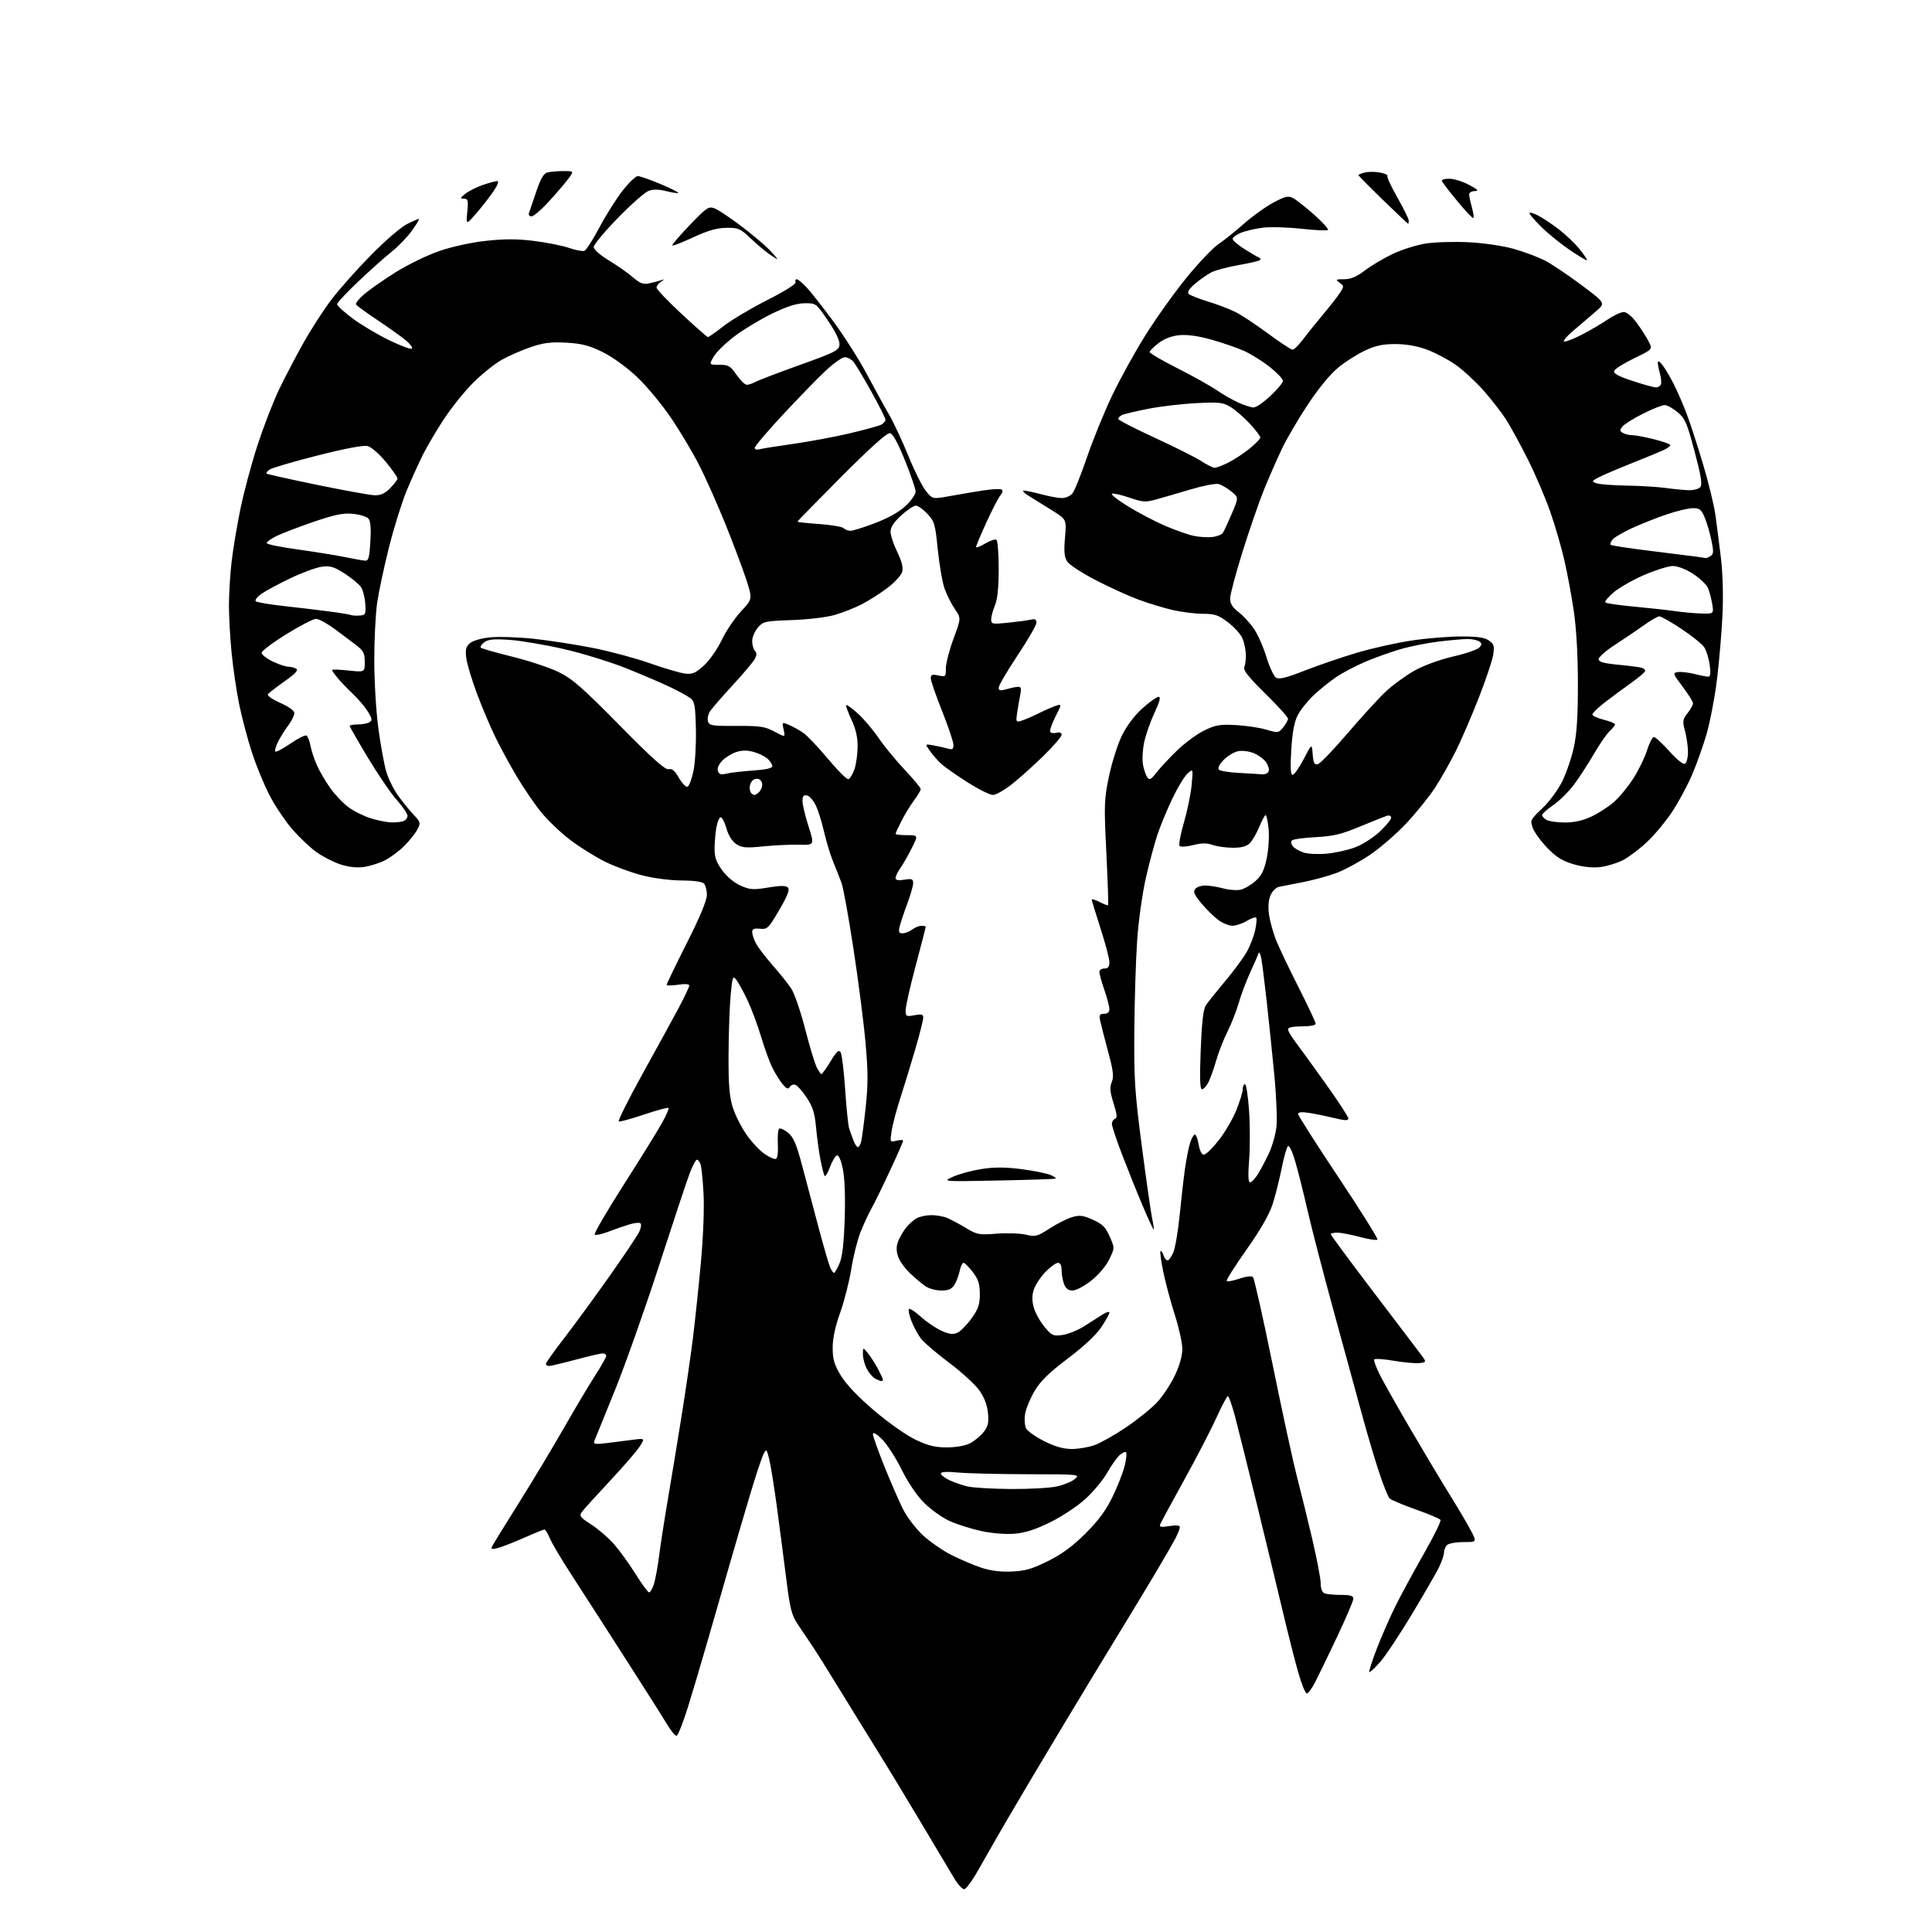 <?xml version="1.0" encoding="UTF-8" standalone="no"?>
<svg 
  version="1.1" 
  xmlns="http://www.w3.org/2000/svg" 
  xmlns:xlink="http://www.w3.org/1999/xlink" 
  xmlns:svg="http://www.w3.org/2000/svg"
  xmlns:rdf="http://www.w3.org/1999/02/22-rdf-syntax-ns#"
  xmlns:cc="http://creativecommons.org/ns#"
  xmlns:dc="http://purl.org/dc/elements/1.1/"
  viewBox="0 0 768 768"
  width="768"
  height="768"
>
<style>svg {background-color: white; }</style>"
<path stroke="none" fill="black" fill-rule="evenodd" d="M383.26,751.00C382.53,751.00 380.77,749.09 379.37,746.75C377.97,744.41 371.99,734.40 366.10,724.50C360.20,714.60 352.29,701.55 348.51,695.50C344.74,689.45 338.08,678.65 333.70,671.50C329.32,664.35 324.53,656.70 323.05,654.50C321.57,652.30 319.00,648.48 317.33,646.00C314.68,642.06 314.10,639.83 312.60,628.00C311.67,620.58 309.99,607.75 308.89,599.50C307.78,591.25 306.39,582.53 305.79,580.12C304.73,575.85 304.66,575.80 303.47,578.12C302.79,579.43 300.42,586.58 298.21,594.00C295.99,601.42 292.30,614.02 290.00,622.00C287.70,629.98 283.82,643.48 281.37,652.00C278.92,660.52 275.34,672.56 273.42,678.75C271.49,684.94 269.47,690.00 268.92,690.00C268.37,690.00 266.70,687.98 265.21,685.50C263.72,683.03 258.82,675.27 254.32,668.25C249.82,661.24 243.41,651.23 240.07,646.00C236.72,640.77 230.85,631.66 227.00,625.74C223.16,619.82 219.36,613.40 218.56,611.49C217.76,609.57 216.80,608.00 216.43,608.00C216.06,608.00 212.32,609.52 208.13,611.38C203.93,613.24 199.24,615.06 197.70,615.41C195.23,615.99 195.01,615.85 195.86,614.28C196.38,613.30 201.19,605.52 206.53,597.00C211.87,588.48 219.84,575.20 224.24,567.50C228.64,559.80 234.22,550.45 236.62,546.72C239.03,542.99 241.00,539.50 241.00,538.97C241.00,538.44 240.36,538.00 239.57,538.00C238.79,538.00 233.95,539.12 228.82,540.50C223.69,541.87 218.94,543.00 218.25,543.00C217.56,543.00 217.00,542.63 217.00,542.17C217.00,541.71 220.27,537.10 224.28,531.92C228.28,526.74 236.37,515.67 242.26,507.33C248.15,498.99 253.50,491.00 254.15,489.57C254.80,488.15 255.01,486.68 254.63,486.30C254.25,485.92 252.26,486.10 250.22,486.71C248.17,487.32 244.39,488.64 241.81,489.63C239.22,490.63 236.80,491.13 236.42,490.76C236.04,490.38 241.13,481.61 247.73,471.28C254.33,460.95 261.19,449.89 262.98,446.70C264.78,443.52 266.03,440.69 265.76,440.43C265.50,440.16 261.13,441.33 256.07,443.03C251.00,444.73 246.46,445.98 245.98,445.81C245.51,445.64 249.74,437.16 255.38,426.96C261.03,416.76 267.53,404.89 269.83,400.59C272.12,396.28 274.00,392.31 274.00,391.76C274.00,391.16 272.26,391.03 269.50,391.45C267.02,391.82 265.00,391.83 265.00,391.47C265.00,391.11 268.60,383.67 273.00,374.94C278.22,364.58 281.00,357.90 281.00,355.73C281.00,353.90 280.46,351.86 279.80,351.20C279.08,350.48 275.57,350.00 270.96,350.00C266.63,350.00 259.90,349.14 255.41,348.00C251.06,346.90 244.35,344.44 240.50,342.53C236.65,340.62 230.44,336.74 226.70,333.91C222.96,331.08 217.76,326.12 215.14,322.88C212.52,319.65 208.17,313.29 205.47,308.75C202.77,304.21 198.91,297.12 196.90,293.00C194.89,288.88 191.60,281.11 189.60,275.74C187.60,270.37 185.70,264.07 185.38,261.74C184.91,258.34 185.18,257.15 186.72,255.75C187.87,254.71 191.12,253.75 194.77,253.37C198.13,253.02 205.97,253.27 212.19,253.93C218.41,254.60 229.02,256.24 235.76,257.58C242.50,258.92 252.62,261.64 258.26,263.63C263.89,265.62 270.14,267.46 272.14,267.72C275.26,268.12 276.36,267.67 279.77,264.59C281.99,262.59 285.14,258.09 286.87,254.46C288.59,250.86 292.07,245.71 294.59,243.00C299.19,238.09 299.19,238.09 296.45,229.79C294.94,225.23 291.24,215.43 288.23,208.00C285.22,200.57 280.74,190.48 278.27,185.56C275.81,180.64 270.75,172.09 267.04,166.56C263.31,161.01 257.13,153.52 253.24,149.86C249.10,145.96 243.45,141.87 239.54,139.94C234.25,137.34 231.28,136.57 225.19,136.23C219.09,135.88 216.15,136.24 211.00,137.98C207.43,139.18 202.16,141.50 199.29,143.13C196.43,144.76 191.32,148.89 187.94,152.30C184.56,155.71 179.43,162.10 176.53,166.50C173.64,170.90 169.88,177.27 168.17,180.64C166.47,184.02 163.52,190.55 161.62,195.14C159.72,199.74 156.58,209.80 154.64,217.50C152.70,225.20 150.59,235.10 149.94,239.50C149.30,243.90 148.77,254.25 148.78,262.50C148.78,270.75 149.51,282.90 150.40,289.50C151.30,296.10 152.69,303.78 153.49,306.56C154.29,309.35 156.37,313.62 158.10,316.06C159.83,318.50 162.62,321.95 164.30,323.73C167.18,326.78 167.28,327.12 165.93,329.70C165.14,331.21 162.83,334.12 160.79,336.18C158.75,338.23 155.27,340.84 153.04,341.98C150.82,343.11 147.03,344.31 144.62,344.64C141.74,345.03 138.52,344.67 135.24,343.58C132.49,342.67 128.22,340.47 125.76,338.71C123.30,336.94 119.01,332.88 116.22,329.68C113.43,326.48 109.36,320.40 107.17,316.18C104.97,311.96 101.80,304.23 100.11,299.00C98.41,293.77 96.15,285.23 95.08,280.00C94.01,274.77 92.66,265.58 92.07,259.58C91.48,253.57 91.00,245.02 91.01,240.58C91.01,236.13 91.48,228.45 92.04,223.50C92.60,218.55 94.19,208.99 95.58,202.27C96.96,195.54 100.04,184.06 102.43,176.77C104.82,169.47 108.61,159.68 110.85,155.00C113.09,150.32 117.44,142.00 120.52,136.50C123.59,131.00 128.67,123.13 131.80,119.02C134.94,114.90 142.00,106.97 147.50,101.38C153.00,95.79 159.39,90.27 161.71,89.11C164.03,87.95 166.19,87.00 166.52,87.00C166.85,87.00 165.63,89.08 163.81,91.61C161.99,94.15 158.35,97.94 155.72,100.03C153.09,102.13 147.13,107.45 142.47,111.86C137.81,116.27 134.00,120.35 134.00,120.94C134.00,121.52 136.81,124.09 140.25,126.64C143.69,129.19 150.23,133.08 154.78,135.28C159.33,137.48 163.36,138.97 163.74,138.59C164.11,138.22 163.09,136.78 161.46,135.40C159.83,134.02 154.80,130.42 150.28,127.40C145.76,124.39 141.82,121.52 141.53,121.04C141.23,120.56 142.75,118.67 144.92,116.83C147.08,115.00 152.71,111.08 157.43,108.13C162.14,105.18 169.88,101.42 174.62,99.79C179.72,98.03 187.34,96.37 193.28,95.73C200.70,94.92 205.71,94.94 212.41,95.79C217.41,96.42 223.65,97.67 226.27,98.57C228.89,99.47 231.61,99.98 232.32,99.71C233.03,99.44 235.73,95.22 238.32,90.34C240.91,85.45 245.06,78.88 247.53,75.73C250.01,72.58 252.71,70.00 253.54,70.00C254.37,70.00 258.42,71.42 262.54,73.15C266.67,74.88 269.86,76.47 269.64,76.69C269.42,76.91 267.27,76.59 264.85,75.98C261.80,75.22 259.63,75.19 257.77,75.90C256.29,76.46 250.79,81.32 245.55,86.71C240.31,92.09 236.02,97.25 236.01,98.18C236.00,99.17 238.52,101.39 242.15,103.59C245.54,105.65 249.82,108.66 251.67,110.29C254.24,112.54 255.69,113.11 257.77,112.69C259.27,112.39 261.40,111.85 262.50,111.49C264.30,110.91 264.32,110.96 262.75,111.97C261.79,112.59 261.00,113.65 261.00,114.33C261.00,115.01 265.47,119.71 270.93,124.78C276.38,129.85 281.11,134.00 281.42,134.00C281.74,134.00 284.59,132.00 287.75,129.54C290.91,127.09 298.71,122.46 305.07,119.25C311.88,115.81 316.47,112.92 316.24,112.21C316.01,111.54 316.23,111.00 316.72,111.00C317.21,111.00 318.98,112.46 320.65,114.25C322.33,116.04 327.16,122.20 331.39,127.94C335.63,133.68 341.62,143.13 344.70,148.94C347.79,154.75 351.75,161.97 353.52,165.00C355.28,168.03 358.70,175.36 361.11,181.29C363.53,187.23 366.68,193.52 368.12,195.27C370.74,198.45 370.74,198.45 377.62,197.19C381.40,196.50 387.35,195.50 390.83,194.96C394.32,194.42 397.61,194.26 398.15,194.59C398.75,194.96 398.57,195.84 397.71,196.85C396.92,197.76 394.42,202.59 392.14,207.59C389.86,212.59 388.00,217.02 388.00,217.44C388.00,217.86 389.61,217.25 391.58,216.09C393.54,214.93 395.57,214.23 396.08,214.55C396.58,214.86 397.00,220.06 397.00,226.09C397.00,233.58 396.52,238.20 395.50,240.65C394.68,242.63 394.00,245.14 394.00,246.24C394.00,248.10 394.44,248.19 400.75,247.54C404.46,247.16 408.51,246.61 409.75,246.32C411.43,245.92 412.00,246.23 412.00,247.53C412.00,248.49 408.62,254.34 404.50,260.53C400.38,266.73 397.00,272.48 397.00,273.33C397.00,274.58 397.59,274.69 400.24,273.93C402.03,273.42 404.10,273.00 404.86,273.00C405.87,273.00 406.05,273.84 405.56,276.25C405.19,278.04 404.64,281.23 404.33,283.35C403.79,287.04 403.87,287.18 406.14,286.47C407.44,286.07 410.52,284.73 413.00,283.50C415.48,282.27 418.54,280.94 419.81,280.54C422.12,279.83 422.12,279.83 419.52,284.95C418.10,287.77 417.17,290.47 417.47,290.94C417.76,291.42 418.90,291.58 420.00,291.29C421.26,290.96 422.00,291.26 422.00,292.10C422.00,292.83 418.74,296.62 414.75,300.52C410.76,304.41 405.10,309.49 402.16,311.80C399.22,314.11 395.85,316.00 394.66,316.00C393.47,316.00 388.90,313.71 384.50,310.90C380.10,308.10 375.44,304.84 374.15,303.65C372.86,302.47 370.87,300.19 369.72,298.59C367.64,295.68 367.64,295.68 371.07,296.30C372.96,296.64 375.51,297.22 376.75,297.58C378.59,298.11 379.00,297.84 379.00,296.07C379.00,294.88 376.97,288.84 374.50,282.66C372.02,276.47 370.00,270.61 370.00,269.63C370.00,268.16 370.54,267.96 373.00,268.50C375.89,269.13 376.00,269.03 376.00,265.65C376.00,263.72 377.36,258.44 379.03,253.92C382.06,245.70 382.06,245.70 379.57,242.10C378.20,240.12 376.36,236.47 375.49,234.00C374.61,231.53 373.40,224.55 372.79,218.50C371.78,208.35 371.46,207.25 368.65,204.25C366.98,202.46 364.91,201.00 364.05,201.00C363.20,201.00 360.59,202.75 358.25,204.88C355.34,207.54 354.00,209.59 354.00,211.36C354.00,212.79 355.19,216.38 356.64,219.34C358.42,222.97 359.08,225.55 358.66,227.23C358.30,228.65 355.71,231.49 352.71,233.75C349.79,235.96 345.15,238.90 342.41,240.29C339.66,241.69 334.88,243.56 331.78,244.46C328.64,245.38 321.15,246.27 314.83,246.49C304.08,246.86 303.38,247.02 301.25,249.50C300.01,250.93 299.00,253.35 299.00,254.86C299.00,256.37 299.49,258.09 300.09,258.69C300.88,259.48 300.86,260.39 300.02,261.97C299.38,263.17 295.45,267.83 291.30,272.32C287.15,276.82 283.09,281.49 282.29,282.70C281.49,283.91 281.10,285.74 281.43,286.77C281.96,288.44 283.12,288.63 292.76,288.57C302.15,288.51 304.04,288.79 307.84,290.82C312.19,293.14 312.19,293.14 311.51,290.05C310.84,286.98 310.85,286.97 313.67,288.18C315.23,288.85 317.75,290.25 319.27,291.28C320.79,292.32 325.22,296.97 329.11,301.63C333.00,306.29 336.68,309.94 337.27,309.74C337.87,309.54 338.92,307.83 339.61,305.94C340.29,304.05 340.88,300.02 340.91,297.00C340.96,293.12 340.24,289.91 338.47,286.10C337.09,283.14 336.15,280.51 336.39,280.28C336.63,280.04 338.71,281.55 341.02,283.64C343.33,285.72 347.01,290.07 349.20,293.29C351.38,296.51 356.06,302.21 359.59,305.95C363.11,309.68 366.00,313.16 366.00,313.68C366.00,314.19 364.84,316.16 363.42,318.06C362.00,319.95 359.75,323.62 358.42,326.22C357.09,328.81 356.00,331.17 356.00,331.47C356.00,331.76 358.03,332.00 360.52,332.00C365.03,332.00 365.03,332.00 362.39,337.25C360.93,340.14 358.90,343.69 357.87,345.15C356.84,346.61 356.00,348.36 356.00,349.04C356.00,349.88 357.09,350.08 359.50,349.69C362.48,349.21 363.00,349.41 363.00,351.04C363.00,352.09 361.95,355.78 360.66,359.23C359.37,362.68 358.01,366.74 357.64,368.25C357.09,370.49 357.30,371.00 358.79,371.00C359.80,371.00 361.49,370.34 362.56,369.53C363.63,368.72 365.29,368.05 366.25,368.03C367.21,368.01 368.00,368.19 368.00,368.43C368.00,368.67 366.20,375.62 364.00,383.88C361.80,392.14 360.00,400.09 360.00,401.56C360.00,404.06 360.21,404.18 363.50,403.57C366.35,403.03 367.00,403.22 367.00,404.56C367.00,405.46 365.61,410.99 363.90,416.85C362.20,422.71 359.52,431.45 357.96,436.29C356.39,441.12 354.81,447.11 354.43,449.59C353.76,454.07 353.77,454.09 356.38,453.44C357.82,453.08 359.00,453.09 359.00,453.46C359.00,453.84 356.70,459.10 353.88,465.15C351.07,471.21 347.73,478.04 346.45,480.33C345.18,482.62 343.17,486.98 341.98,490.00C340.80,493.02 339.18,499.55 338.39,504.50C337.60,509.45 335.62,517.24 333.98,521.80C332.01,527.30 331.00,532.01 331.00,535.75C331.00,540.35 331.60,542.41 334.25,546.80C336.35,550.29 341.05,555.23 347.50,560.73C353.15,565.54 360.31,570.58 363.95,572.31C368.96,574.69 371.75,575.37 376.45,575.36C380.11,575.35 383.75,574.69 385.66,573.69C387.40,572.78 389.81,570.79 391.01,569.27C392.77,567.04 393.11,565.57 392.74,561.70C392.44,558.51 391.28,555.49 389.30,552.70C387.66,550.39 382.31,545.48 377.41,541.80C372.51,538.11 367.49,533.84 366.25,532.30C365.01,530.76 363.26,527.58 362.35,525.23C361.45,522.88 360.99,520.68 361.33,520.34C361.67,520.00 363.81,521.40 366.09,523.46C368.36,525.52 372.04,528.01 374.27,529.01C377.35,530.39 378.85,530.57 380.57,529.78C381.82,529.22 384.34,526.67 386.17,524.13C388.90,520.33 389.50,518.58 389.50,514.42C389.50,510.40 388.92,508.58 386.70,505.67C385.16,503.65 383.51,502.00 383.03,502.00C382.55,502.00 381.85,503.46 381.48,505.25C381.11,507.04 380.16,509.51 379.38,510.75C378.31,512.43 377.00,513.00 374.20,513.00C372.13,513.00 369.33,512.26 367.97,511.35C366.61,510.44 363.82,508.11 361.77,506.16C359.71,504.22 357.56,501.20 356.99,499.46C356.26,497.25 356.26,495.45 356.99,493.53C357.57,492.01 358.97,489.58 360.10,488.13C361.24,486.68 363.14,484.95 364.33,484.29C365.53,483.62 368.17,483.05 370.20,483.04C372.24,483.02 375.16,483.55 376.70,484.22C378.24,484.89 381.57,486.69 384.11,488.22C388.38,490.79 389.26,490.95 396.11,490.41C400.17,490.08 405.40,490.25 407.71,490.79C411.61,491.70 412.31,491.52 417.21,488.36C420.12,486.48 424.12,484.45 426.10,483.86C429.13,482.95 430.45,483.10 434.39,484.85C438.22,486.54 439.45,487.76 441.11,491.51C443.13,496.09 443.13,496.09 440.94,500.62C439.66,503.27 436.68,506.79 433.78,509.08C431.05,511.23 427.72,513.00 426.39,513.00C424.69,513.00 423.65,512.22 422.98,510.43C422.44,509.02 422.00,506.55 422.00,504.93C422.00,503.04 421.49,502.00 420.55,502.00C419.75,502.00 417.52,503.63 415.59,505.61C413.66,507.60 411.59,510.72 410.98,512.55C410.21,514.88 410.19,517.01 410.92,519.68C411.49,521.78 413.39,525.24 415.14,527.36C418.08,530.92 418.64,531.18 422.27,530.69C424.45,530.40 428.31,528.86 430.86,527.27C433.41,525.68 436.74,523.57 438.25,522.58C439.76,521.58 441.00,521.22 441.00,521.77C441.00,522.32 439.54,524.96 437.75,527.62C435.73,530.64 430.72,535.32 424.50,540.01C417.11,545.58 413.67,548.92 411.32,552.85C409.58,555.77 407.86,559.89 407.50,562.01C407.14,564.16 407.32,566.73 407.92,567.84C408.50,568.94 411.76,571.22 415.15,572.92C419.42,575.05 422.77,576.00 426.03,576.00C428.63,576.00 432.67,575.32 435.03,574.49C437.38,573.66 443.04,570.47 447.61,567.40C452.18,564.32 457.77,559.81 460.03,557.36C462.28,554.91 465.45,550.11 467.06,546.70C468.87,542.88 470.00,538.87 470.00,536.26C470.00,533.93 468.66,527.84 467.02,522.73C465.39,517.62 463.32,509.93 462.43,505.64C461.55,501.35 461.05,497.62 461.32,497.35C461.59,497.07 462.11,497.78 462.48,498.92C462.84,500.07 463.58,501.00 464.12,501.00C464.66,501.00 465.71,499.54 466.45,497.75C467.19,495.96 468.31,489.32 468.94,483.00C469.56,476.68 470.52,468.35 471.06,464.50C471.61,460.65 472.53,456.04 473.10,454.25C473.68,452.46 474.53,451.00 474.99,451.00C475.45,451.00 476.13,452.80 476.50,455.00C476.91,457.44 477.72,459.00 478.57,459.00C479.34,459.00 482.00,456.42 484.47,453.26C486.95,450.11 490.11,444.70 491.49,441.25C492.87,437.80 494.00,434.08 494.00,432.99C494.00,431.90 494.41,431.00 494.90,431.00C495.40,431.00 496.13,435.75 496.53,441.57C496.92,447.38 496.93,456.15 496.55,461.07C496.06,467.27 496.18,470.00 496.94,470.00C497.54,470.00 498.93,468.54 500.03,466.75C501.14,464.96 503.10,461.25 504.40,458.50C505.70,455.75 507.05,451.02 507.40,448.00C507.75,444.98 507.36,435.52 506.53,427.00C505.71,418.48 504.35,405.43 503.53,398.00C502.70,390.57 501.74,382.93 501.39,381.00C501.03,379.07 500.53,378.18 500.26,379.00C500.00,379.82 498.51,383.25 496.96,386.60C495.41,389.96 493.38,395.36 492.44,398.60C491.51,401.85 489.49,407.00 487.96,410.05C486.42,413.11 484.40,418.28 483.46,421.55C482.52,424.82 481.12,428.74 480.35,430.25C479.58,431.76 478.44,433.00 477.82,433.00C477.00,433.00 476.86,428.68 477.30,417.39C477.73,406.45 478.33,401.15 479.33,399.64C480.11,398.46 483.48,394.25 486.81,390.28C490.15,386.31 494.01,381.13 495.38,378.78C496.76,376.43 498.33,372.50 498.88,370.05C499.43,367.61 499.66,365.26 499.40,364.84C499.14,364.42 497.48,364.96 495.71,366.03C493.95,367.11 491.35,367.99 489.94,368.00C488.54,368.00 486.00,366.97 484.30,365.72C482.60,364.47 479.58,361.49 477.58,359.10C474.74,355.69 474.20,354.46 475.10,353.38C475.73,352.62 477.53,352.00 479.11,352.00C480.68,352.00 483.92,352.52 486.29,353.16C488.67,353.79 491.83,354.01 493.32,353.64C494.80,353.26 497.42,351.70 499.14,350.17C501.54,348.02 502.56,345.94 503.55,341.12C504.26,337.68 504.59,332.42 504.28,329.43C503.97,326.44 503.45,324.00 503.11,324.00C502.77,324.01 501.64,326.11 500.58,328.67C499.53,331.24 497.84,334.16 496.83,335.17C495.56,336.44 493.52,337.00 490.15,337.00C487.48,337.00 483.87,336.50 482.11,335.89C479.76,335.07 477.73,335.08 474.32,335.94C471.78,336.58 469.35,336.74 468.92,336.30C468.49,335.86 469.25,331.68 470.62,327.00C471.98,322.32 473.37,315.57 473.70,312.00C474.30,305.50 474.30,305.50 472.07,307.48C470.84,308.57 468.12,313.07 466.02,317.48C463.92,321.89 461.28,328.25 460.15,331.62C459.02,334.98 456.95,342.70 455.55,348.76C454.13,354.97 452.59,365.85 452.05,373.64C451.52,381.26 451.01,397.40 450.91,409.50C450.76,429.13 451.08,434.14 453.94,456.00C455.71,469.48 457.54,482.29 458.02,484.47C458.50,486.66 458.76,488.57 458.61,488.73C458.45,488.88 456.47,484.62 454.20,479.25C451.93,473.89 448.26,464.75 446.04,458.94C443.82,453.14 442.00,447.66 442.00,446.78C442.00,445.89 442.56,444.98 443.24,444.75C444.18,444.44 444.04,442.97 442.66,438.57C441.22,434.02 441.07,432.25 441.94,430.14C442.83,427.98 442.56,425.67 440.48,417.99C439.07,412.77 437.66,407.26 437.34,405.75C436.86,403.44 437.11,403.00 438.89,403.00C440.27,403.00 441.00,402.37 441.00,401.16C441.00,400.14 440.10,396.70 439.00,393.50C437.90,390.30 437.00,387.08 437.00,386.34C437.00,385.60 437.90,385.00 439.00,385.00C440.47,385.00 441.00,384.33 441.00,382.48C441.00,381.10 439.42,375.09 437.50,369.14C435.57,363.18 434.00,358.00 434.00,357.63C434.00,357.25 435.39,357.67 437.09,358.55C438.79,359.43 440.32,360.00 440.49,359.82C440.66,359.65 440.34,350.27 439.79,339.00C438.84,319.85 438.91,317.84 440.85,308.55C441.99,303.08 444.30,295.80 445.99,292.37C447.89,288.52 451.00,284.38 454.14,281.57C456.93,279.05 459.82,277.00 460.56,277.00C461.50,277.00 461.03,278.85 458.93,283.34C457.30,286.83 455.45,292.12 454.82,295.10C454.20,298.08 453.99,302.09 454.36,304.01C454.73,305.93 455.49,308.18 456.06,309.00C456.92,310.25 457.54,309.92 459.79,307.01C461.28,305.09 464.98,301.14 468.00,298.23C471.02,295.32 475.83,291.79 478.68,290.39C483.13,288.19 484.88,287.89 491.18,288.22C495.20,288.43 500.68,289.25 503.35,290.04C508.06,291.43 508.26,291.40 510.10,289.12C511.15,287.83 512.00,286.29 512.00,285.69C512.00,285.09 507.92,280.58 502.94,275.67C496.18,269.02 494.07,266.34 494.63,265.13C495.04,264.23 495.32,261.97 495.25,260.10C495.18,258.24 494.58,255.39 493.91,253.79C493.25,252.18 490.68,249.32 488.21,247.43C484.33,244.47 482.94,244.00 478.11,243.99C475.02,243.98 469.57,243.29 466.00,242.46C462.43,241.62 456.35,239.77 452.50,238.34C448.65,236.92 441.05,233.45 435.62,230.64C430.19,227.83 425.07,224.50 424.24,223.24C423.08,221.47 422.87,219.28 423.35,213.72C423.97,206.50 423.97,206.50 418.41,203.00C415.35,201.07 411.20,198.49 409.18,197.27C407.15,196.04 406.18,195.03 407.00,195.03C407.82,195.03 410.98,195.69 414.00,196.50C417.02,197.31 420.67,197.98 422.10,197.99C423.52,197.99 425.38,197.21 426.23,196.25C427.07,195.29 429.67,188.88 432.01,182.00C434.35,175.12 438.83,164.10 441.96,157.50C445.09,150.90 451.11,139.97 455.35,133.22C459.58,126.46 466.95,116.16 471.71,110.32C476.48,104.49 482.13,98.54 484.27,97.11C486.41,95.67 491.02,91.99 494.50,88.92C497.99,85.84 503.31,82.04 506.34,80.45C511.13,77.94 512.13,77.73 514.17,78.84C515.45,79.53 519.20,82.51 522.50,85.45C525.80,88.40 528.23,91.08 527.90,91.42C527.56,91.76 522.84,91.54 517.40,90.94C511.95,90.33 505.02,90.14 502.00,90.51C498.98,90.89 495.04,91.80 493.25,92.55C491.46,93.29 490.00,94.38 490.00,94.97C490.00,95.56 492.09,97.37 494.64,98.98C497.19,100.60 499.77,102.10 500.39,102.32C501.00,102.55 501.24,103.01 500.92,103.35C500.61,103.70 496.74,104.61 492.34,105.38C487.93,106.15 483.01,107.47 481.41,108.32C479.81,109.16 476.93,111.20 475.00,112.84C472.68,114.83 471.84,116.17 472.50,116.82C473.05,117.37 476.51,118.73 480.19,119.86C483.87,120.98 488.82,122.87 491.19,124.07C493.56,125.26 499.38,129.11 504.11,132.62C508.85,136.13 513.22,139.00 513.81,139.00C514.41,139.00 516.16,137.31 517.70,135.25C519.24,133.19 522.83,128.71 525.69,125.31C528.54,121.91 531.67,117.91 532.63,116.44C534.32,113.86 534.31,113.70 532.50,112.38C530.78,111.12 530.93,111.00 534.30,111.00C536.96,111.00 539.24,110.04 542.52,107.54C545.01,105.64 549.99,102.68 553.57,100.97C557.16,99.25 563.11,97.38 566.80,96.80C570.48,96.23 578.23,96.00 584.00,96.31C590.03,96.62 597.63,97.75 601.84,98.96C605.87,100.11 611.33,102.15 613.97,103.48C616.60,104.82 623.13,109.18 628.47,113.18C638.18,120.45 638.18,120.45 634.74,123.48C632.84,125.14 628.91,128.50 625.99,130.95C623.06,133.39 621.16,135.55 621.75,135.75C622.35,135.95 625.46,134.76 628.67,133.11C631.88,131.46 636.52,128.74 639.00,127.06C641.48,125.38 644.40,124.02 645.50,124.04C646.67,124.06 648.79,125.83 650.60,128.30C652.30,130.62 654.44,133.94 655.34,135.69C656.98,138.87 656.98,138.87 649.61,142.42C645.55,144.37 641.98,146.61 641.68,147.40C641.27,148.45 643.18,149.51 648.92,151.41C653.21,152.84 657.42,154.00 658.28,154.00C659.13,154.00 660.03,153.44 660.26,152.75C660.50,152.06 660.31,150.15 659.85,148.51C659.38,146.86 659.00,144.89 659.00,144.12C659.00,143.29 659.75,143.69 660.86,145.12C661.89,146.43 663.92,149.86 665.38,152.75C666.84,155.63 669.17,161.03 670.57,164.75C671.97,168.46 674.88,177.42 677.03,184.67C679.19,191.91 681.38,200.91 681.90,204.67C682.42,208.42 683.40,216.09 684.08,221.71C684.84,228.03 685.08,236.79 684.70,244.71C684.36,251.74 683.38,263.23 682.51,270.24C681.65,277.24 679.80,286.92 678.40,291.74C677.01,296.56 674.36,303.99 672.51,308.25C670.66,312.52 667.12,319.07 664.63,322.81C662.14,326.55 657.69,331.90 654.73,334.69C651.77,337.49 647.44,340.75 645.11,341.94C642.77,343.14 638.72,344.36 636.10,344.67C633.03,345.04 629.27,344.64 625.54,343.55C621.10,342.26 618.66,340.76 615.12,337.10C612.58,334.48 609.97,330.91 609.33,329.16C608.20,326.08 608.33,325.83 613.12,321.29C615.88,318.68 619.39,313.92 621.04,310.55C622.68,307.22 624.75,301.12 625.64,297.00C626.82,291.59 627.26,284.49 627.24,271.50C627.22,260.00 626.61,249.53 625.55,242.50C624.64,236.45 622.96,227.45 621.81,222.50C620.67,217.55 618.18,209.00 616.27,203.50C614.36,198.00 610.35,188.62 607.36,182.65C604.37,176.68 600.43,169.48 598.61,166.65C596.78,163.82 592.69,158.57 589.52,155.00C586.34,151.43 581.33,146.85 578.38,144.83C575.44,142.81 570.43,140.18 567.26,138.99C563.58,137.60 559.12,136.80 554.89,136.77C549.89,136.74 546.97,137.33 542.89,139.21C539.93,140.58 535.18,143.54 532.34,145.80C529.09,148.39 524.58,153.80 520.16,160.40C516.30,166.18 511.50,174.35 509.50,178.58C507.49,182.80 504.29,190.14 502.37,194.88C500.46,199.62 496.66,210.61 493.94,219.29C491.23,227.97 489.00,236.36 489.00,237.92C489.00,239.96 489.93,241.47 492.29,243.27C494.09,244.65 496.84,247.60 498.39,249.84C499.93,252.07 502.19,257.15 503.41,261.13C504.62,265.10 506.35,268.82 507.24,269.38C508.46,270.15 511.31,269.45 518.68,266.56C524.08,264.44 533.45,261.24 539.50,259.45C545.55,257.66 555.35,255.48 561.28,254.60C567.21,253.72 576.00,253.00 580.81,253.00C587.28,253.00 590.16,253.42 591.88,254.63C593.91,256.05 594.13,256.80 593.56,260.36C593.20,262.61 590.61,270.31 587.80,277.48C585.00,284.64 580.92,294.10 578.73,298.50C576.54,302.90 572.85,309.43 570.54,313.00C568.22,316.57 563.07,322.98 559.08,327.23C555.09,331.49 548.52,337.18 544.47,339.89C540.42,342.60 534.50,345.80 531.30,347.01C528.11,348.21 522.12,349.85 518.00,350.65C513.88,351.45 509.54,352.30 508.38,352.54C507.20,352.78 505.70,354.31 505.01,355.97C504.21,357.90 504.02,360.65 504.47,363.68C504.86,366.27 506.07,370.66 507.15,373.44C508.23,376.22 512.24,384.66 516.06,392.20C519.88,399.73 523.00,406.37 523.00,406.95C523.00,407.56 520.68,408.00 517.50,408.00C514.01,408.00 512.00,408.42 512.00,409.16C512.00,409.79 513.23,411.93 514.74,413.91C516.25,415.88 521.65,423.33 526.74,430.45C531.83,437.57 536.00,443.94 536.00,444.61C536.00,445.53 534.65,445.49 530.25,444.42C527.09,443.65 522.59,442.73 520.25,442.37C517.46,441.95 516.00,442.10 516.00,442.81C516.00,443.41 523.24,454.76 532.08,468.03C540.93,481.31 547.89,492.44 547.55,492.78C547.21,493.12 544.06,492.64 540.55,491.70C537.04,490.77 533.01,490.00 531.59,490.00C530.16,490.00 529.00,490.28 529.00,490.63C529.00,490.97 536.31,500.87 545.25,512.63C554.19,524.39 562.77,535.69 564.33,537.75C567.17,541.50 567.17,541.50 564.33,541.84C562.77,542.03 558.23,541.63 554.23,540.95C550.23,540.27 546.67,540.00 546.31,540.36C545.96,540.71 547.06,543.69 548.75,546.99C550.45,550.28 555.99,560.06 561.06,568.73C566.14,577.41 573.09,589.01 576.51,594.53C579.93,600.04 583.70,606.45 584.89,608.78C587.04,613.00 587.04,613.00 581.72,613.00C578.79,613.00 575.86,613.54 575.20,614.20C574.54,614.86 574.00,616.23 574.00,617.24C574.00,618.25 573.05,620.97 571.89,623.29C570.72,625.61 565.89,633.97 561.14,641.87C556.39,649.78 550.76,658.24 548.63,660.67C546.50,663.10 544.56,664.89 544.32,664.65C544.08,664.41 545.45,660.17 547.36,655.22C549.27,650.28 552.63,642.62 554.83,638.21C557.03,633.81 562.06,624.55 566.00,617.64C569.94,610.73 572.92,604.68 572.62,604.19C572.31,603.70 567.89,601.83 562.78,600.03C557.68,598.23 552.99,596.25 552.37,595.63C551.75,595.01 549.82,590.17 548.08,584.87C546.34,579.57 543.41,569.67 541.57,562.87C539.73,556.07 534.76,537.90 530.52,522.50C526.29,507.10 521.49,488.65 519.85,481.50C518.22,474.35 515.97,465.41 514.86,461.63C513.67,457.57 512.48,455.12 511.95,455.65C511.45,456.15 510.33,460.14 509.46,464.53C508.58,468.91 506.97,475.30 505.87,478.71C504.54,482.82 501.05,488.91 495.53,496.71C490.95,503.20 487.39,508.81 487.62,509.18C487.85,509.56 490.09,509.17 492.60,508.31C495.37,507.37 497.52,507.12 498.08,507.68C498.58,508.18 502.11,523.88 505.91,542.55C509.71,561.22 514.00,581.00 515.43,586.50C516.87,592.00 519.61,603.15 521.52,611.27C523.43,619.39 525.00,627.56 525.00,629.41C525.00,631.57 525.57,633.01 526.58,633.39C527.45,633.73 530.38,634.00 533.08,634.00C536.76,634.00 538.00,634.37 538.00,635.48C538.00,636.30 535.07,643.16 531.49,650.73C527.91,658.30 523.95,666.47 522.70,668.87C521.45,671.27 519.99,673.22 519.46,673.19C518.93,673.17 517.47,669.63 516.22,665.32C514.96,661.02 512.17,650.08 510.02,641.00C507.87,631.92 503.14,612.35 499.52,597.50C495.89,582.65 492.00,567.01 490.86,562.75C489.71,558.49 488.47,555.00 488.10,555.00C487.72,555.00 485.71,558.80 483.61,563.44C481.52,568.08 475.75,579.22 470.79,588.19C465.83,597.16 461.52,605.13 461.22,605.90C460.78,607.03 461.48,607.18 464.83,606.64C467.52,606.21 469.00,606.35 469.00,607.04C469.00,607.62 468.26,609.54 467.37,611.30C466.47,613.06 462.92,619.23 459.49,625.00C456.06,630.77 449.52,641.58 444.97,649.00C440.41,656.42 430.06,673.52 421.96,687.00C413.86,700.48 404.10,716.90 400.27,723.50C396.43,730.10 391.34,738.99 388.95,743.25C386.56,747.51 384.00,751.00 383.26,751.00zM258.03,633.00C258.48,633.00 259.33,631.54 259.92,629.75C260.51,627.96 261.44,622.90 262.00,618.50C262.56,614.10 264.13,603.98 265.49,596.00C266.85,588.02 269.30,573.17 270.92,563.00C272.55,552.83 274.58,538.88 275.44,532.00C276.29,525.12 277.72,511.62 278.60,502.00C279.55,491.73 279.99,480.37 279.67,474.50C279.38,469.00 278.83,463.71 278.46,462.75C278.09,461.79 277.44,461.00 277.01,461.00C276.58,461.00 275.33,463.36 274.22,466.25C273.11,469.14 267.62,485.68 262.01,503.00C256.40,520.33 248.43,542.83 244.30,553.00C240.16,563.17 236.53,572.13 236.22,572.91C235.77,574.06 236.65,574.20 241.08,573.66C244.06,573.30 248.72,572.71 251.44,572.35C256.39,571.70 256.39,571.70 254.32,574.97C253.18,576.77 247.80,582.99 242.37,588.79C236.94,594.59 231.94,600.12 231.26,601.07C230.18,602.59 230.65,603.21 235.03,606.02C237.78,607.78 241.85,611.29 244.07,613.82C246.30,616.35 250.16,621.69 252.66,625.71C255.16,629.72 257.58,633.00 258.03,633.00zM402.10,624.72C407.41,624.50 410.23,623.70 416.50,620.60C422.08,617.84 426.34,614.71 431.46,609.62C436.64,604.47 439.62,600.43 442.25,595.00C444.25,590.88 446.42,585.35 447.07,582.71C447.72,580.08 447.98,577.64 447.63,577.30C447.29,576.96 446.12,577.49 445.02,578.48C443.93,579.47 441.72,582.61 440.12,585.45C438.51,588.29 434.65,592.95 431.54,595.79C428.43,598.64 422.16,602.81 417.61,605.06C411.76,607.96 407.61,609.31 403.42,609.67C399.88,609.98 394.55,609.56 390.17,608.63C386.14,607.77 380.41,605.96 377.44,604.60C374.46,603.24 369.88,599.96 367.26,597.31C364.39,594.41 360.83,589.12 358.31,584.00C356.00,579.33 352.51,573.95 350.56,572.05C348.28,569.85 347.00,569.14 347.00,570.10C347.00,570.92 349.06,576.71 351.58,582.98C354.10,589.24 357.43,596.88 358.98,599.95C360.52,603.02 364.03,607.63 366.77,610.19C369.51,612.75 374.62,616.30 378.12,618.09C381.63,619.87 386.98,622.15 390.00,623.16C393.65,624.38 397.72,624.90 402.10,624.72zM401.70,591.90C408.96,591.95 417.17,591.51 419.94,590.92C422.71,590.33 425.99,588.99 427.24,587.95C429.47,586.09 429.21,586.07 408.50,586.03C396.95,586.00 384.46,585.70 380.75,585.35C376.37,584.93 374.00,585.07 374.00,585.74C374.00,586.31 375.52,587.49 377.38,588.38C379.24,589.26 382.51,590.39 384.63,590.89C386.76,591.39 394.44,591.84 401.70,591.90zM350.25,548.97C349.84,548.95 348.71,548.48 347.75,547.92C346.79,547.36 345.32,545.60 344.50,544.00C343.67,542.40 343.01,539.84 343.02,538.30C343.04,535.50 343.04,535.50 345.06,538.00C346.16,539.38 347.95,542.17 349.03,544.21C350.12,546.25 351.00,548.16 351.00,548.46C351.00,548.76 350.66,548.99 350.25,548.97zM331.53,506.00C331.84,506.00 332.83,504.31 333.71,502.25C334.84,499.63 335.46,494.28 335.78,484.48C336.07,475.64 335.79,468.33 335.04,464.68C334.30,461.11 333.39,459.04 332.67,459.28C332.03,459.49 330.78,461.61 329.90,463.98C329.02,466.36 328.06,467.90 327.76,467.40C327.47,466.91 326.74,464.02 326.14,461.00C325.55,457.98 324.77,452.23 324.40,448.22C323.88,442.49 323.09,439.97 320.71,436.38C319.05,433.87 317.04,431.57 316.24,431.26C315.45,430.96 314.42,431.31 313.97,432.05C313.32,433.10 312.68,432.85 311.09,430.95C309.96,429.60 308.13,426.68 307.03,424.45C305.92,422.22 303.88,416.60 302.49,411.95C301.10,407.31 298.67,400.81 297.09,397.50C295.52,394.20 293.55,390.62 292.72,389.53C291.32,387.72 291.15,388.16 290.45,395.53C290.04,399.92 289.66,410.48 289.61,419.00C289.55,430.94 289.92,435.77 291.23,440.03C292.16,443.07 294.64,448.00 296.73,451.00C298.82,453.99 302.07,457.48 303.95,458.74C305.83,460.01 307.84,460.88 308.43,460.67C309.07,460.44 309.38,458.04 309.20,454.73C309.04,451.68 309.29,448.94 309.76,448.65C310.23,448.36 311.83,449.10 313.30,450.31C315.43,452.05 316.59,454.78 318.90,463.50C320.50,469.55 323.43,480.57 325.41,488.00C327.39,495.43 329.45,502.51 329.98,503.75C330.52,504.99 331.21,506.00 331.53,506.00zM396.50,469.28C374.50,469.71 374.50,469.71 378.95,467.73C381.40,466.64 386.50,465.27 390.29,464.68C395.22,463.92 399.63,463.93 405.84,464.72C410.60,465.33 415.85,466.37 417.50,467.03C419.15,467.70 420.05,468.37 419.50,468.54C418.95,468.70 408.60,469.04 396.50,469.28zM341.01,456.00C341.44,456.00 342.03,454.99 342.34,453.75C342.65,452.51 343.45,446.41 344.12,440.19C345.09,431.23 345.08,425.95 344.08,414.69C343.39,406.89 341.25,390.15 339.32,377.51C337.40,364.86 335.24,352.94 334.53,351.01C333.81,349.08 332.31,345.25 331.18,342.50C330.05,339.75 328.42,334.38 327.56,330.57C326.69,326.75 325.20,322.03 324.24,320.07C323.28,318.10 321.71,316.35 320.75,316.18C319.46,315.94 319.00,316.52 319.00,318.39C319.00,319.78 320.07,324.31 321.39,328.44C323.78,335.96 323.78,335.96 317.64,335.79C314.26,335.70 307.86,335.99 303.42,336.45C296.53,337.15 294.96,337.02 292.70,335.54C291.04,334.45 289.59,332.16 288.78,329.33C288.08,326.87 287.05,324.86 286.50,324.88C285.95,324.90 285.19,326.62 284.81,328.71C284.43,330.79 284.09,334.57 284.06,337.10C284.01,340.70 284.66,342.62 287.07,345.94C288.91,348.48 291.83,350.92 294.38,352.05C298.12,353.70 299.40,353.79 305.35,352.81C310.31,351.99 312.38,351.98 313.20,352.80C314.02,353.62 313.12,355.98 309.77,361.71C305.50,369.03 305.04,369.48 302.11,369.19C299.79,368.95 299.00,369.28 299.00,370.49C299.00,371.37 299.67,373.40 300.49,374.98C301.31,376.56 304.29,380.48 307.11,383.68C309.93,386.88 313.28,391.07 314.55,393.00C315.81,394.93 318.29,402.12 320.05,409.00C321.81,415.88 323.88,422.74 324.65,424.25C325.42,425.76 326.27,427.00 326.53,427.00C326.80,427.00 328.43,424.70 330.16,421.89C332.70,417.76 333.47,417.09 334.20,418.39C334.69,419.27 335.49,425.96 335.98,433.25C336.47,440.54 337.17,447.40 337.53,448.50C337.89,449.60 338.65,451.74 339.22,453.25C339.78,454.76 340.59,456.00 341.01,456.00zM527.50,339.33C530.80,339.02 535.82,337.90 538.65,336.85C541.48,335.80 545.87,333.00 548.40,330.65C550.93,328.29 553.00,325.78 553.00,325.06C553.00,324.28 552.30,323.99 551.25,324.32C550.29,324.62 545.45,326.56 540.50,328.61C533.17,331.66 529.93,332.43 523.00,332.78C518.33,333.02 514.09,333.60 513.59,334.07C513.05,334.57 513.21,335.55 513.97,336.46C514.67,337.31 516.66,338.43 518.38,338.95C520.09,339.47 524.20,339.64 527.50,339.33zM155.67,326.93C157.41,326.97 159.55,326.73 160.42,326.39C161.29,326.06 162.00,325.11 162.00,324.29C162.00,323.47 160.09,320.65 157.75,318.03C155.41,315.42 150.24,307.84 146.25,301.20C142.26,294.56 139.00,288.87 139.00,288.56C139.00,288.25 140.46,287.99 142.25,287.98C144.04,287.98 146.13,287.57 146.89,287.09C148.05,286.35 147.93,285.62 146.19,282.81C145.03,280.94 142.38,277.80 140.29,275.84C138.21,273.88 135.49,271.05 134.25,269.55C133.01,268.06 132.00,266.61 132.00,266.34C132.00,266.06 134.93,266.15 138.50,266.54C145.00,267.23 145.00,267.23 145.00,263.16C145.00,259.74 144.47,258.68 141.75,256.58C139.96,255.19 136.04,252.25 133.03,250.03C130.02,247.81 126.69,246.00 125.63,246.00C124.57,246.00 119.27,248.74 113.85,252.09C108.43,255.44 104.00,258.77 104.00,259.50C104.00,260.23 105.94,261.76 108.32,262.91C110.69,264.06 113.50,265.01 114.57,265.02C115.63,265.02 117.08,265.40 117.78,265.85C118.69,266.42 117.29,267.91 113.07,270.87C109.77,273.19 106.80,275.51 106.48,276.03C106.16,276.55 108.39,278.08 111.45,279.43C114.89,280.96 117.00,282.51 117.00,283.51C117.00,284.40 115.93,286.57 114.62,288.32C113.31,290.07 111.47,293.00 110.54,294.84C109.61,296.68 109.11,298.44 109.43,298.76C109.74,299.07 112.45,297.64 115.45,295.58C118.45,293.51 121.32,292.08 121.84,292.40C122.35,292.72 123.07,294.54 123.42,296.45C123.78,298.35 124.93,301.85 125.98,304.21C127.03,306.57 129.42,310.65 131.29,313.28C133.16,315.91 136.45,319.36 138.60,320.93C140.74,322.51 144.75,324.49 147.50,325.33C150.25,326.17 153.93,326.89 155.67,326.93zM622.00,326.96C625.72,326.97 629.14,326.22 632.57,324.62C635.35,323.32 639.37,320.74 641.49,318.88C643.62,317.02 647.07,312.85 649.17,309.60C651.27,306.36 653.75,301.30 654.68,298.35C655.61,295.41 656.85,292.99 657.43,292.97C658.02,292.96 660.79,295.50 663.60,298.63C666.65,302.03 669.16,304.02 669.85,303.59C670.48,303.20 671.00,301.11 671.00,298.96C671.00,296.80 670.47,293.05 669.83,290.64C668.76,286.66 668.85,286.00 670.83,283.49C672.02,281.97 673.00,280.22 673.00,279.59C673.00,278.96 671.15,275.98 668.88,272.97C664.93,267.72 664.85,267.49 667.01,267.16C668.24,266.98 671.20,267.32 673.57,267.91C675.94,268.51 678.42,269.00 679.08,269.00C679.92,269.00 680.08,267.64 679.63,264.31C679.28,261.74 678.30,258.59 677.47,257.32C676.64,256.04 672.56,252.75 668.40,250.00C664.25,247.25 660.30,245.00 659.63,245.00C658.96,245.00 656.18,246.60 653.45,248.56C650.73,250.52 645.58,254.01 642.00,256.31C638.42,258.61 635.50,261.18 635.50,262.00C635.50,263.14 637.40,263.68 643.50,264.27C647.90,264.69 652.06,265.24 652.75,265.49C653.44,265.73 654.00,266.29 653.99,266.72C653.99,267.15 651.45,269.30 648.36,271.50C645.26,273.70 640.53,277.20 637.86,279.27C635.19,281.35 633.00,283.48 633.00,284.01C633.00,284.54 635.02,285.48 637.50,286.10C639.98,286.73 642.00,287.56 642.00,287.96C642.00,288.36 641.06,289.54 639.90,290.59C638.75,291.63 635.97,295.64 633.73,299.49C631.49,303.35 627.94,308.84 625.84,311.70C623.73,314.55 619.99,318.29 617.51,319.99C615.03,321.70 613.00,323.50 613.00,324.00C613.00,324.49 613.79,325.36 614.75,325.92C615.71,326.48 618.98,326.95 622.00,326.96zM299.97,316.00C300.31,316.00 301.14,315.46 301.80,314.80C302.46,314.14 303.00,312.84 303.00,311.91C303.00,310.98 302.38,309.98 301.62,309.69C300.86,309.39 299.74,309.66 299.12,310.28C298.50,310.90 298.00,312.13 298.00,313.03C298.00,313.93 298.30,314.97 298.67,315.33C299.03,315.70 299.62,316.00 299.97,316.00zM273.29,312.74C273.93,312.52 275.00,309.68 275.67,306.43C276.34,303.17 276.77,295.66 276.63,289.75C276.41,280.46 276.11,278.80 274.44,277.54C273.37,276.74 269.79,274.77 266.49,273.17C263.18,271.58 255.29,268.20 248.95,265.66C242.61,263.12 231.37,259.66 223.96,257.97C216.56,256.28 206.90,254.65 202.50,254.35C196.26,253.93 194.06,254.14 192.50,255.32C191.40,256.16 190.79,257.12 191.13,257.47C191.48,257.81 197.10,259.42 203.62,261.03C210.15,262.64 218.41,265.38 221.99,267.12C227.45,269.76 231.36,273.17 246.23,288.26C259.30,301.53 264.43,306.12 265.79,305.77C267.12,305.42 268.24,306.36 269.88,309.20C271.12,311.36 272.65,312.95 273.29,312.74zM288.76,307.53C290.27,307.15 294.99,306.60 299.25,306.31C304.47,305.96 307.00,305.38 307.00,304.55C307.00,303.87 306.15,302.54 305.12,301.61C304.08,300.67 301.59,299.45 299.57,298.89C297.02,298.19 294.89,298.21 292.60,298.97C290.78,299.57 288.27,301.15 287.02,302.48C285.62,303.97 284.99,305.53 285.39,306.56C285.87,307.82 286.70,308.06 288.76,307.53zM501.64,307.80C502.82,307.91 504.03,307.38 504.32,306.61C504.61,305.85 504.15,304.23 503.29,303.01C502.44,301.79 500.25,300.17 498.43,299.41C496.58,298.63 493.81,298.29 492.15,298.62C490.51,298.95 487.92,300.52 486.39,302.11C484.65,303.93 483.97,305.37 484.56,305.96C485.08,306.47 488.65,307.06 492.50,307.25C496.35,307.45 500.46,307.70 501.64,307.80zM513.83,308.00C514.46,308.00 516.44,305.19 518.24,301.75C521.50,295.50 521.50,295.50 521.81,299.81C522.06,303.21 522.47,304.06 523.79,303.80C524.71,303.62 530.07,298.08 535.69,291.49C541.32,284.90 548.21,277.37 551.00,274.78C553.80,272.18 558.90,268.48 562.33,266.56C566.01,264.50 572.34,262.20 577.73,260.95C582.76,259.80 587.44,258.17 588.13,257.35C589.13,256.14 589.09,255.67 587.94,254.94C587.15,254.44 585.14,254.02 583.47,254.02C581.81,254.01 576.63,254.46 571.97,255.02C567.31,255.58 560.35,256.98 556.50,258.12C552.65,259.26 546.46,261.48 542.74,263.06C539.02,264.63 533.84,267.35 531.24,269.10C528.63,270.85 524.55,274.13 522.17,276.39C519.78,278.65 516.95,282.21 515.87,284.30C514.50,286.96 513.73,291.06 513.30,298.05C512.87,305.17 513.02,308.00 513.83,308.00zM143.00,244.69C145.32,244.51 145.48,244.17 145.20,240.00C145.04,237.53 144.29,234.56 143.53,233.41C142.78,232.25 139.86,229.83 137.04,228.03C132.75,225.27 131.28,224.83 127.88,225.29C125.65,225.59 120.00,227.67 115.32,229.92C110.64,232.16 105.47,234.95 103.83,236.12C102.19,237.29 101.22,238.59 101.67,239.01C102.13,239.43 107.00,240.26 112.50,240.87C118.00,241.47 126.10,242.44 130.50,243.02C134.90,243.59 138.95,244.25 139.50,244.47C140.05,244.70 141.62,244.80 143.00,244.69zM676.38,243.88C681.26,244.00 681.26,244.00 680.62,240.03C680.27,237.85 679.49,234.97 678.87,233.62C678.26,232.28 675.62,229.79 672.99,228.09C670.20,226.28 666.90,225.00 665.03,225.00C663.28,225.00 658.17,226.59 653.67,228.52C649.18,230.46 643.70,233.57 641.50,235.43C639.30,237.29 637.80,239.11 638.16,239.48C638.52,239.85 643.69,240.60 649.66,241.15C655.62,241.70 662.98,242.51 666.00,242.95C669.02,243.39 673.70,243.81 676.38,243.88zM145.14,222.88C146.50,222.98 146.86,221.65 147.23,215.25C147.55,209.84 147.30,207.08 146.42,206.11C145.72,205.35 142.94,204.51 140.25,204.25C136.37,203.88 133.07,204.56 124.42,207.52C118.42,209.59 111.81,212.12 109.75,213.16C107.69,214.19 106.00,215.42 106.00,215.88C106.00,216.35 111.51,217.49 118.25,218.41C124.99,219.34 133.43,220.70 137.00,221.43C140.57,222.16 144.24,222.82 145.14,222.88zM678.00,221.83C678.27,221.91 679.16,221.55 679.97,221.04C681.20,220.26 681.25,219.24 680.31,214.75C679.69,211.79 678.49,207.72 677.64,205.69C676.33,202.55 675.63,202.00 672.98,202.00C671.26,202.00 666.62,203.09 662.68,204.43C658.73,205.76 652.54,208.21 648.93,209.86C645.32,211.50 641.77,213.57 641.04,214.45C640.31,215.33 639.95,216.29 640.24,216.58C640.53,216.87 647.68,217.96 656.13,219.00C664.59,220.05 672.85,221.08 674.50,221.30C676.15,221.52 677.73,221.76 678.00,221.83zM481.92,213.47C483.80,213.25 485.70,212.49 486.15,211.79C486.59,211.08 488.19,207.63 489.69,204.12C492.41,197.74 492.41,197.74 489.46,195.35C487.83,194.03 485.56,192.71 484.41,192.41C483.25,192.11 478.30,193.06 473.41,194.52C468.51,195.98 462.34,197.77 459.69,198.51C455.37,199.71 454.30,199.65 449.20,197.90C446.08,196.82 442.88,196.07 442.09,196.22C441.30,196.38 444.09,198.62 448.29,201.21C452.49,203.80 459.21,207.33 463.22,209.04C467.22,210.76 472.30,212.54 474.50,213.01C476.70,213.48 480.04,213.69 481.92,213.47zM338.11,211.00C339.06,211.00 343.51,209.60 348.00,207.88C353.23,205.88 357.57,203.42 360.08,201.04C362.24,198.99 363.99,196.45 363.98,195.40C363.97,194.36 362.06,188.78 359.73,183.01C356.91,176.00 354.92,172.40 353.77,172.19C352.62,171.97 346.08,177.84 334.52,189.44C324.88,199.11 317.00,207.17 317.00,207.36C317.00,207.55 320.90,207.98 325.66,208.31C330.43,208.65 334.79,209.39 335.36,209.96C335.93,210.53 337.17,211.00 338.11,211.00zM148.83,196.87C151.28,196.97 152.92,196.23 155.08,194.08C156.68,192.47 158.00,190.72 158.00,190.19C158.00,189.66 155.91,186.70 153.37,183.60C150.79,180.48 147.58,177.68 146.14,177.32C144.49,176.91 137.23,178.27 126.15,181.09C116.58,183.51 108.02,186.03 107.12,186.67C106.23,187.31 105.73,188.03 106.00,188.28C106.28,188.52 115.28,190.52 126.00,192.73C136.72,194.94 147.00,196.80 148.83,196.87zM671.13,194.86C673.14,194.94 675.26,194.39 675.89,193.63C676.76,192.59 676.22,189.22 673.62,179.44C670.59,168.05 669.83,166.31 666.85,163.84C665.01,162.31 662.70,161.04 661.73,161.03C660.75,161.01 656.90,162.54 653.17,164.42C649.44,166.29 645.76,168.58 645.01,169.49C643.83,170.91 643.84,171.29 645.06,172.06C645.85,172.56 647.53,172.98 648.79,172.98C650.06,172.99 653.99,173.73 657.54,174.62C661.10,175.51 664.00,176.57 664.00,176.96C664.00,177.36 662.76,178.25 661.25,178.94C659.74,179.63 654.05,181.98 648.60,184.15C643.16,186.32 637.31,188.82 635.61,189.70C632.76,191.17 632.67,191.37 634.51,192.08C635.60,192.51 641.00,192.94 646.50,193.03C652.00,193.12 658.98,193.54 662.00,193.96C665.02,194.38 669.13,194.78 671.13,194.86zM482.79,185.94C483.50,185.97 485.97,185.05 488.29,183.88C490.61,182.71 494.41,180.21 496.75,178.31C499.09,176.42 501.00,174.44 501.00,173.91C501.00,173.39 499.15,170.94 496.88,168.48C494.61,166.03 491.20,163.05 489.30,161.88C486.20,159.96 484.83,159.79 475.68,160.25C470.08,160.52 461.45,161.53 456.50,162.49C451.55,163.46 446.82,164.57 446.00,164.98C445.18,165.39 444.50,166.08 444.50,166.52C444.50,166.97 451.05,170.34 459.06,174.03C467.07,177.72 475.39,181.89 477.56,183.31C479.73,184.72 482.08,185.91 482.79,185.94zM301.75,178.62C302.71,178.34 308.68,177.39 315.00,176.50C321.32,175.61 331.45,173.73 337.50,172.32C343.55,170.91 349.29,169.34 350.25,168.84C351.21,168.34 352.00,167.45 352.00,166.86C352.00,166.28 349.46,161.23 346.36,155.65C343.25,150.07 340.03,144.71 339.20,143.75C338.37,142.79 336.83,142.00 335.77,142.00C334.72,142.00 331.13,144.59 327.80,147.75C324.46,150.91 316.85,158.77 310.87,165.21C304.89,171.65 300.00,177.42 300.00,178.03C300.00,178.64 300.79,178.90 301.75,178.62zM498.29,161.98C499.28,161.99 502.32,159.91 505.04,157.36C507.77,154.81 510.00,152.12 510.00,151.39C510.00,150.65 507.64,148.17 504.75,145.87C501.86,143.58 497.25,140.70 494.50,139.47C491.74,138.25 485.92,136.24 481.55,135.01C476.34,133.55 471.96,132.94 468.84,133.24C465.73,133.54 462.86,134.63 460.54,136.40C458.59,137.89 457.00,139.48 457.00,139.95C457.00,140.42 461.99,143.32 468.09,146.41C474.19,149.50 481.17,153.40 483.60,155.07C486.02,156.74 489.92,158.97 492.25,160.03C494.59,161.09 497.31,161.97 498.29,161.98zM296.82,152.96C297.54,152.98 299.11,152.46 300.32,151.81C301.52,151.15 309.48,148.11 318.00,145.06C332.13,139.99 333.52,139.28 333.71,137.00C333.85,135.42 332.18,131.94 329.16,127.50C324.42,120.53 324.38,120.50 319.85,120.55C316.65,120.59 312.81,121.81 306.90,124.68C302.28,126.92 295.60,130.94 292.05,133.62C288.50,136.31 284.75,139.96 283.71,141.75C281.82,145.00 281.82,145.00 285.92,145.00C289.57,145.00 290.32,145.44 292.76,148.96C294.27,151.14 296.09,152.94 296.82,152.96zM630.85,103.45C630.66,103.62 627.61,101.81 624.08,99.43C620.55,97.04 615.48,92.95 612.83,90.33C610.17,87.72 608.00,85.21 608.00,84.76C608.00,84.31 609.46,84.69 611.25,85.59C613.04,86.50 616.78,88.97 619.57,91.10C622.35,93.22 626.11,96.80 627.92,99.05C629.72,101.29 631.04,103.27 630.85,103.45zM308.95,102.97C308.70,102.95 307.15,101.98 305.50,100.80C303.85,99.63 300.57,96.83 298.21,94.58C294.27,90.84 293.47,90.51 288.71,90.57C284.91,90.63 281.35,91.65 275.59,94.33C271.24,96.36 267.49,97.82 267.25,97.58C267.01,97.35 270.12,93.71 274.16,89.50C280.92,82.46 281.70,81.93 284.06,82.83C285.47,83.37 290.19,86.51 294.56,89.81C298.93,93.12 304.05,97.44 305.95,99.41C307.84,101.39 309.19,102.99 308.95,102.97zM189.17,84.99C185.25,89.48 185.25,89.48 185.75,84.24C186.20,79.61 186.04,79.00 184.38,78.98C182.75,78.96 182.83,78.70 185.00,77.01C186.38,75.93 189.49,74.37 191.93,73.53C194.36,72.69 196.94,72.00 197.64,72.00C198.44,72.00 197.82,73.63 196.02,76.25C194.41,78.59 191.33,82.52 189.17,84.99zM559.75,88.96C559.61,88.94 555.11,84.68 549.75,79.48C544.39,74.29 540.00,69.85 540.00,69.63C540.00,69.40 541.15,68.93 542.56,68.57C543.97,68.22 546.66,68.22 548.55,68.58C550.44,68.93 551.77,69.56 551.51,69.98C551.26,70.40 553.06,74.27 555.52,78.59C557.99,82.92 560.00,87.02 560.00,87.73C560.00,88.43 559.89,88.98 559.75,88.96zM585.68,86.65C585.42,86.91 582.58,83.92 579.36,80.01C576.14,76.10 573.35,72.47 573.17,71.95C572.98,71.43 574.33,71.02 576.17,71.05C578.00,71.07 581.52,72.17 584.00,73.50C587.49,75.37 588.00,75.92 586.25,75.95C585.01,75.98 584.00,76.56 584.01,77.25C584.01,77.94 584.49,80.23 585.08,82.34C585.67,84.46 585.94,86.40 585.68,86.65zM211.31,86.00C210.47,86.00 210.00,85.44 210.26,84.75C210.52,84.06 211.81,80.27 213.12,76.32C214.82,71.20 216.07,68.98 217.50,68.58C218.60,68.28 221.44,68.02 223.82,68.01C228.14,68.00 228.14,68.00 226.16,70.75C225.07,72.26 221.63,76.31 218.51,79.75C215.39,83.19 212.15,86.00 211.31,86.00z" />

</svg>